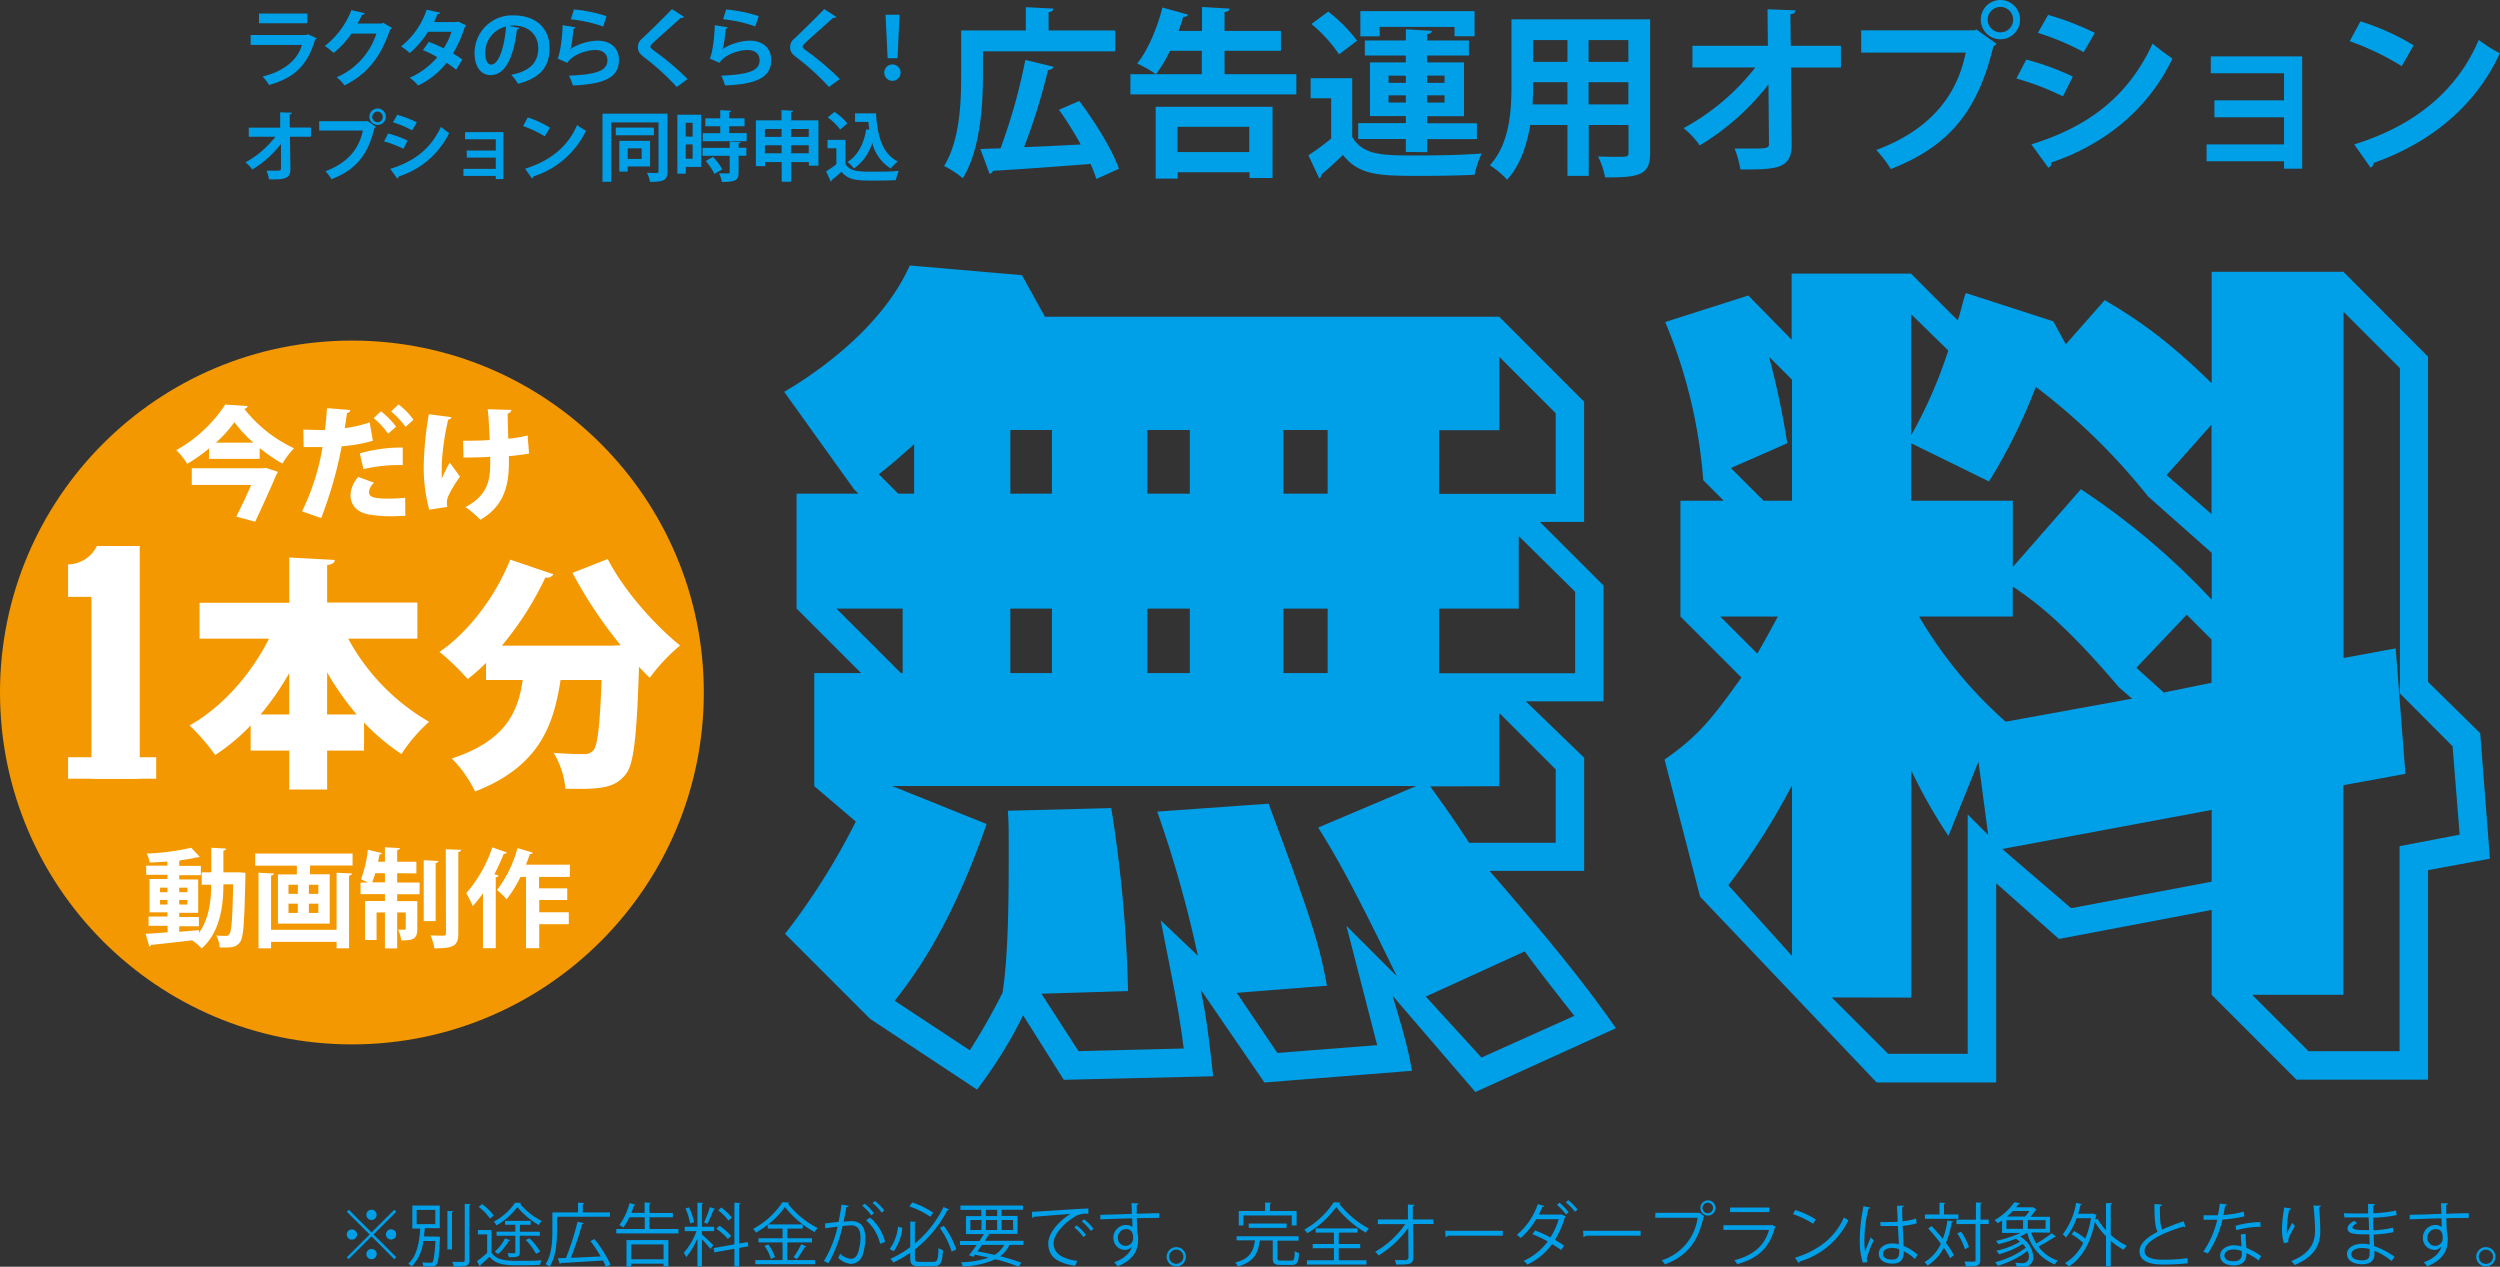 <svg xmlns="http://www.w3.org/2000/svg" xmlns:xlink="http://www.w3.org/1999/xlink" viewBox="0 0 487.7 247.12"><rect x="0" y="0" width="487.7" height="247.12" fill="#333333" stroke="none"/><defs><style>.cls-1{fill:none;}.cls-2{clip-path:url(#clip-path);}.cls-3{fill:#00a0e9;}.cls-4{fill:#f39800;}.cls-5{fill:#fff;}</style><clipPath id="clip-path" transform="translate(-6.34 -20.83)"><rect class="cls-1" width="505.26" height="281.74" transform="translate(505.26 281.74) rotate(180)"/></clipPath></defs><g id="レイヤー_2" data-name="レイヤー 2"><g id="_002" data-name="002"><g class="cls-2"><path class="cls-3" d="M294.16,233.86,278,215.07c2.59,8.62,3.1,10.86,3.79,14.65L253,232l-12.42-18.11c1,5,1.38,7.42,2.42,16.9l-29.14.69-7.93-12.59a86.58,86.58,0,0,1-9,14.49l-20.86-13.8L159.49,203a133,133,0,0,0,13.8-21.9l-8.1-6.9V152.13h9.13l-12.58-12.58V117.13h12.07l-.87-.86-13.62-19c7.07-4.14,19.31-12.93,24.49-24.65l21.89,1.89,4.49,8.11h88.62L315.37,99.2v23.45h-8.63l12.42,12.41v22.59H304l11.38,11v22.07H296.92c8.62,10,17.07,19.82,24.65,30.69ZM169.5,139.55l12.58,12.58h.35V139.55Zm15.17-32.07c-3.28,2.93-4.48,4-6.9,5.86l3.79,3.79h3.11ZM275,224.72l-6-23.27,9.83,9.82c-7.76-16-11.21-22.41-15.34-29l19.14-8.11H180.36l18.45,7.42c-6.73,19.31-13.45,28.79-17.93,34.48l14.65,9.66a122.77,122.77,0,0,0,6.38-11.21c1.21-7.59,1.21-19.83,1.21-27.76,0-3.79,0-5.52-.17-7.76l20.17-.52a261.12,261.12,0,0,1,3.28,35.7l-16.9.51,7.24,11.21,20.52-.52c-.86-6.55-1.21-8.45-4.49-25l7.25,6.9a229.16,229.16,0,0,0-7.93-28.11l21.72-1.55c8.1,21.73,10,27.59,11.38,35.52l-17.59,1.38,7.93,11.73Zm-71.56-120v12.41h8.11V104.72Zm0,34.83v12.58h8.11V139.55Zm26.73-34.83v12.41h8.28V104.72Zm0,34.83v12.58h8.28V139.55Zm26.55-34.83v12.41h8.62V104.72Zm0,34.83v12.58h8.62V139.55Zm27.76,75.69,10.86,11.9L313.47,219c-1.38-1.72-8.28-10.51-9.66-12.58Zm.86-41c2.59,3.62,4.14,5.69,7.59,11h16.9V170.93l-11-11V174.2Zm1.73-57.07h22.76V101.44l-11-11v14.31H287.09Zm0,35h26.55V136.27l-11-10.86v14.14H287.09Z" transform="translate(-6.34 -20.83)"/><path class="cls-3" d="M409.34,88l7.59-8.62c4.31,2.59,10.86,6.38,20.86,16.21V73.85h25.69L480,90.41v63.45l10.18,10,1.89,24.48L480,190.58v40.87H454.34L437.79,214.9V198.34L408,204l-12.24-10.86V232H372.44L338,195.76,331.06,169c6.72-4.65,9.48-8.28,15-16l-11.9-11.9V118.51h8.45l-4-4a98.82,98.82,0,0,0-7.42-30.86l16.21-5.17,8.45,8.62V74.2h23.28l9.13,9.14c.52-1.38,1-3.8,1.56-5.35l17.07,5.52ZM341.92,141.1l7.24,7.24c2.07-3.62,2.42-4.31,4-7.24Zm14,32.93a131.48,131.48,0,0,1-12.42,19.49l12.42,13.79Zm0-55.52V94.89l-4.48-4.48A163.74,163.74,0,0,1,355,107.3l-11,4.83,6.38,6.38Zm7.76,96.9,11,11H390.2V179.72l4,4-1.9-14.31-5.86,14.48a98,98,0,0,1-7.24-12.76v44.31ZM379.17,82.13v23.62a89.37,89.37,0,0,0,7.24-16.55Zm0,25.17v11.21H399v12.93l13.28-15.17a141.42,141.42,0,0,1,25.52,21.55v-9.14l-12.41-11a122.67,122.67,0,0,0-21.9-21.38,107.24,107.24,0,0,1-9.14,18.45Zm40.52,47.59c-11.56-13.62-17.25-17.24-20.7-19.65v5.86H380.72a83.47,83.47,0,0,0,16.89,20.52l24.66-4.49Zm-22.76,31.56L410.37,198l27.42-5.17v-14Zm36-45.7-9.83,10.35,5.35,4.83,9.31-1.9v-8.45Zm4.83-19.65V103.68L429,113.51Zm7.93,93.8,11,11h17.76v-40l11.72-2.24-1.38-17.25L474.52,156.1V92.65l-11-11V149.2l10.17-1.89,1.9,24.48L463.48,174V214.9Z" transform="translate(-6.34 -20.83)"/><circle class="cls-4" cx="68.65" cy="135.09" r="68.65"/><path class="cls-5" d="M47.12,108.32a33.44,33.44,0,0,1-4.25,3,13.9,13.9,0,0,0-2.15-2.68,26.91,26.91,0,0,0,9.55-8.89l4.4.29a.78.78,0,0,1-.68.54,26.67,26.67,0,0,0,9.71,7.7,15.74,15.74,0,0,0-2.27,3A33.4,33.4,0,0,1,57,108.25v2.09H47.12Zm10.37,3.86.74-.07,2.3.76a2.57,2.57,0,0,1-.31.62c-1,2.39-2.66,6.06-4.1,9.12l-3.7-1c1-1.92,2.06-4.21,2.92-6.18H43.75v-3.25Zm-1.73-5a25.41,25.41,0,0,1-3.69-4,24.59,24.59,0,0,1-3.6,4Z" transform="translate(-6.34 -20.83)"/><path class="cls-5" d="M79.08,106.81A29.07,29.07,0,0,1,73,107.89a79.73,79.73,0,0,1-4,14l-3.74-1.3a45.34,45.34,0,0,0,4-12.54c-.33,0-1.92,0-2.32,0s-1,0-1.36,0l-.07-3.41c.76,0,2,.07,3.11.07l1.11,0c.17-1.3.31-2.91.4-4.26l4.55.37a.75.75,0,0,1-.66.6c-.09.78-.28,2.06-.43,2.93a23.2,23.2,0,0,0,4.86-1.13Zm6.33,14.66c-.81,0-1.63.07-2.49.07a25.12,25.12,0,0,1-4.83-.38c-2.32-.49-3.39-2-3.37-3.76a5.65,5.65,0,0,1,1.52-3.53L79.32,115a2.75,2.75,0,0,0-1,1.82c0,1,1,1.28,3.82,1.28a32.23,32.23,0,0,0,3.24-.17Zm-8.89-12.2a30.49,30.49,0,0,1,8.39-1.14l0,3.44a29.45,29.45,0,0,0-7.66.78Zm4.15-8.2a15.64,15.64,0,0,1,2.94,3l-1.56,1.37a16.5,16.5,0,0,0-2.82-3.06Zm3.41-1.35a13.39,13.39,0,0,1,2.92,3l-1.54,1.38a17.64,17.64,0,0,0-2.82-3Z" transform="translate(-6.34 -20.83)"/><path class="cls-5" d="M94.41,102.21c0,.24-.36.45-.64.5a49.4,49.4,0,0,0-1.26,8.79c0,.73,0,1.7,0,2.7.36-.78,1-2.18,1.57-3.13l2,2.75a21.69,21.69,0,0,0-2.23,3.67,3.29,3.29,0,0,0-.33,1.45,4.59,4.59,0,0,0,.07.78l-3.53.54A32.06,32.06,0,0,1,89,111.64a64.81,64.81,0,0,1,1-10Zm2.27,4.6c1,0,3.77,0,5.19-.15-.12-2.77-.26-5.21-.4-6l4.64.14a.89.89,0,0,1-.73.71c0,1,.05,2.94.12,4.91a24.12,24.12,0,0,0,3.77-.64l.28,3.53c-1.07.19-2.39.38-3.93.5l0,1.3c0,4.93-1.28,8.65-5.57,11.11a20.19,20.19,0,0,0-2.91-2.46c4-2.11,4.83-4.88,4.83-8.29l0-1.52c-1.38.09-3.48.14-5.21.14Z" transform="translate(-6.34 -20.83)"/><path class="cls-5" d="M52.91,191l1.3.09c0,.18,0,.5,0,.77-.19,8.73-.36,11.77-1,12.69-.74,1.07-1.49,1.17-4,1.11a6.65,6.65,0,0,0-.67-2.34,18.19,18.19,0,0,0,1.88.08.71.71,0,0,0,.67-.36c.42-.56.61-3,.73-9.69H49.92c0,4.1-.59,9.25-4.23,12.5a11.28,11.28,0,0,0-1.89-1.59l.05,0c-3,.37-6,.69-8.05.9a.38.38,0,0,1-.33.31L34.74,203c1.15-.06,2.63-.16,4.29-.29v-1.28H35.32v-1.8H39v-.82H35.51v-6.51H39v-.82H34.86V189.7H39v-.81c-1.17.1-2.35.16-3.46.21a6.68,6.68,0,0,0-.56-1.76,47.47,47.47,0,0,0,8.67-1.13L45.31,188a.47.47,0,0,1-.27.06.82.82,0,0,1-.21,0,24.23,24.23,0,0,1-3.14.56.71.71,0,0,1-.38.13v1h4.21v1.82H41.31v.82H45v6.51H41.31v.82h3.83v1.8H41.31v1.09l3.86-.33v.54c2-2.83,2.36-6.51,2.38-9.4H45.69V191h1.86v-4.79l2.91.16c0,.21-.16.32-.54.4V191h2.47ZM37.56,194v.88H39V194Zm0,3.29H39v-.9H37.56ZM42.88,194H41.31v.88h1.57Zm0,3.29v-.9H41.31v.9Z" transform="translate(-6.34 -20.83)"/><path class="cls-5" d="M56.12,187.34h19v2.34h-8.3v1.7h3.84V201H60.56v-9.59h3.69v-1.7H56.12ZM72,202.21V191.08l3,.15c0,.21-.18.34-.56.4v14.2H72v-1.26H59.22v1.26H56.77V191.08l3,.15c0,.21-.17.34-.55.4v10.58Zm-9.38-8.78v1.78h1.82v-1.78Zm0,3.69v1.8h1.82v-1.8Zm5.82-1.91v-1.78H66.6v1.78Zm0,3.71v-1.8H66.6v1.8Z" transform="translate(-6.34 -20.83)"/><path class="cls-5" d="M83.82,191.17V193h4.37v2.28H83.82v1.34h3.93V202c0,2-.79,2.29-3.14,2.29a7.51,7.51,0,0,0-.6-2.1c.54,0,1.06,0,1.25,0s.23,0,.23-.25v-3.1H83.82v7H81.43v-7H79.8v5.36H77.55v-7.6h3.88v-1.34H76.68V193h1.44c-.46-.23-1-.48-1.36-.65a22.75,22.75,0,0,0,1.34-5.76l2.76.67a.46.46,0,0,1-.5.25c-.06.46-.17.94-.25,1.43h1.32v-2.83l2.93.17c0,.21-.17.31-.54.37v2.29h3.75v2.28Zm-4.28,0a13.22,13.22,0,0,1-.6,1.78h2.49v-1.78Zm12.32-2.37c0,.19-.17.32-.53.38v11.35H89v-11.9Zm1.44-2.3,3,.12c-.05.21-.17.36-.55.42v15.88c0,2.45-.92,2.91-4.67,2.91a10.91,10.91,0,0,0-.75-2.52c1.11.05,2.18.05,2.53.05s.48-.11.48-.46Z" transform="translate(-6.34 -20.83)"/><path class="cls-5" d="M105.21,187.13c-.07.19-.26.27-.59.25a42.82,42.82,0,0,1-1.84,4l.81.23c0,.19-.21.31-.54.36v13.84h-2.49V195.08a25.24,25.24,0,0,1-2,2.52,21.41,21.41,0,0,0-1.26-2.54,25.79,25.79,0,0,0,5.07-8.92Zm12.29,4.77h-6v2.22H117v2.28h-5.46v2.39h5.76v2.33h-5.76v4.69h-2.58V191.9h-1.09a23.2,23.2,0,0,1-2.7,4.36,14,14,0,0,0-1.88-1.8,23.3,23.3,0,0,0,4-8.19l3,.9a.51.51,0,0,1-.58.25c-.23.69-.49,1.4-.78,2.09h8.59Z" transform="translate(-6.34 -20.83)"/><path class="cls-5" d="M87.76,145.42H74.27a41.58,41.58,0,0,0,15.78,16.22,31,31,0,0,0-5.39,6.29,41,41,0,0,1-7.3-6.15v5.48h-7.2v7.59H62.77v-7.59H55.24v-4.91a39.41,39.41,0,0,1-6.92,5.77,39,39,0,0,0-5-5.77c6.44-3.62,12-10,15.5-16.93H45.27v-7h17.5v-8.83l8.87.48c0,.52-.47.86-1.48,1v7.3h17.6Zm-25,6.73a55.33,55.33,0,0,1-5.58,8.06h5.58Zm7.39,8.06h5.77A54.28,54.28,0,0,1,70.16,152Z" transform="translate(-6.34 -20.83)"/><path class="cls-5" d="M33.6,172.74H24.18V137.27H19.62v-6.33a6.43,6.43,0,0,0,5.63-3.6H33.6Z" transform="translate(-6.34 -20.83)"/><rect class="cls-5" x="13.28" y="147.72" width="17.19" height="4.19"/><path class="cls-5" d="M127.42,146.71a87.52,87.52,0,0,1-9.4-14.12l6.87-2.71c3,5.86,8.87,12.63,14.12,16.88a35.62,35.62,0,0,0-5.92,6.29c-.71-.66-1.38-1.38-2.09-2.14-.43,13.49-1,18.93-2.53,20.88-2.1,2.72-4.63,3.06-11.83,2.91a16.37,16.37,0,0,0-2.29-7c2.39.19,4.63.24,5.82.24a2.36,2.36,0,0,0,1.91-.71c.86-1,1.29-4.92,1.62-13.74h-8c-1.34,8.44-3.82,16.74-16.69,21.75a23.46,23.46,0,0,0-4.53-6.44c10.44-3.43,12.92-9,13.83-15.31h-7.16v-3.34a35,35,0,0,1-3.57,3.15A48.81,48.81,0,0,0,92.08,148c5.63-3.81,11-10.92,13.78-18l8.45,2.86a1.44,1.44,0,0,1-1.58.62,61.49,61.49,0,0,1-8.49,13.31h21.32Z" transform="translate(-6.34 -20.83)"/><path class="cls-3" d="M74.39,256.83l4.43,4.43,4.44-4.43.39.39-4.44,4.43,4.44,4.44-.39.39L78.82,262l-4.45,4.45L74,266.1l4.45-4.45L74,257.22Zm.6,5.83a1,1,0,1,1,1-1A1,1,0,0,1,75,262.66Zm2.82-4.84a1,1,0,1,1,1,1A1,1,0,0,1,77.81,257.82Zm2,7.66a1,1,0,1,1-1-1A1,1,0,0,1,79.83,265.48Zm2.82-4.84a1,1,0,1,1-1,1A1,1,0,0,1,82.65,260.64Z" transform="translate(-6.34 -20.83)"/><path class="cls-3" d="M91.5,262.07h.19l.47.05c0,.09,0,.19,0,.3-.17,3.46-.31,4.69-.66,5.1s-.53.38-1.49.38c-.33,0-.69,0-1.07,0a2.3,2.3,0,0,0-.24-.81c.69.07,1.36.07,1.59.07s.36,0,.47-.15.4-1.31.52-4.08H88.92a8.47,8.47,0,0,1-2.28,5,3.07,3.07,0,0,0-.64-.6c1.78-1.53,2.17-4.54,2.32-6.82H86.78V256h5.35v4.42H89.22c-.06.49-.1,1-.18,1.61Zm-3.88-5.2v2.77h3.64v-2.77Zm6,.19,1.15.06c0,.1-.08.16-.26.19v7.26h-.89ZM97,255.67l1.15.07c0,.11-.08.16-.25.19v10.74c0,.64-.19.92-.59,1.07a8.4,8.4,0,0,1-2.42.18,4,4,0,0,0-.35-.92h1.33c1.07,0,1.13,0,1.13-.34Z" transform="translate(-6.34 -20.83)"/><path class="cls-3" d="M102.23,260.79v4.4c1.06,1.6,3.11,1.6,5.53,1.6,1.46,0,3.18,0,4.23-.11a3.6,3.6,0,0,0-.3.91c-.94,0-2.42.07-3.76.07-2.78,0-4.72,0-6.09-1.67-.63.59-1.27,1.2-1.8,1.66,0,.1,0,.16-.12.21l-.54-1c.59-.43,1.32-1,2-1.62v-3.6H99.57v-.86Zm-1.84-5.05a9.75,9.75,0,0,1,2.26,2.22l-.73.59a9.43,9.43,0,0,0-2.21-2.29Zm7.62-.26a.32.32,0,0,1-.21.18A12.85,12.85,0,0,0,112,259a4.7,4.7,0,0,0-.53.81,14.57,14.57,0,0,1-4.2-3.52,12.73,12.73,0,0,1-4.09,3.59,3.7,3.7,0,0,0-.5-.74,11.41,11.41,0,0,0,4.14-3.68Zm-2.14,7.27c0,.09-.12.13-.26.13a10.2,10.2,0,0,1-2.1,2.6,6.89,6.89,0,0,0-.65-.49,8.3,8.3,0,0,0,2-2.57Zm1.87-.87v3.21c0,.86-.33,1-2.13,1a3.44,3.44,0,0,0-.27-.78h.83c.7,0,.7,0,.7-.21v-3.2h-3.66v-.79h3.66v-1.36h-2V259h5v.76h-2.11v1.36h3.89v.79Zm3.17,3.54a12,12,0,0,0-2-2.69l.7-.35a12.21,12.21,0,0,1,2.11,2.63Z" transform="translate(-6.34 -20.83)"/><path class="cls-3" d="M125.31,258.19H115V261c0,2-.19,5-1.45,6.95a3.43,3.43,0,0,0-.77-.51c1.21-1.88,1.32-4.53,1.32-6.44v-3.65h5v-1.91l1.19.08c0,.09-.09.16-.26.19v1.64h5.3Zm-3,4.36a24,24,0,0,1,3.14,5l-.89.45a13.09,13.09,0,0,0-.58-1.27c-3,.2-6.24.38-8.22.49a.23.23,0,0,1-.21.17l-.41-1.09,1.61-.07a49.28,49.28,0,0,0,2.26-7.08l1.21.33c0,.09-.15.16-.33.17a58.07,58.07,0,0,1-2.2,6.56l5.83-.27a24.54,24.54,0,0,0-2-3Z" transform="translate(-6.34 -20.83)"/><path class="cls-3" d="M133.05,260.58h5.64v.86H126.56v-.86h5.56v-2.29h-3a10.87,10.87,0,0,1-1.18,2,4.61,4.61,0,0,0-.78-.47,12.47,12.47,0,0,0,2-4.29l1.13.31c0,.09-.12.15-.28.15-.15.48-.32,1-.51,1.45h2.59V255.4l1.2.08c0,.1-.08.17-.27.19v1.79h4.58v.83h-4.58Zm-4.49,7.32v-5.16h8.17v5.15h-.94v-.55h-6.32v.56Zm7.23-4.31h-6.32v2.9h6.32Z" transform="translate(-6.34 -20.83)"/><path class="cls-3" d="M143.27,261v.66c.47.38,1.89,1.74,2.22,2.07l-.55.74a19.9,19.9,0,0,0-1.67-1.89v5.32h-.87v-5.51a14.61,14.61,0,0,1-2.18,3.69,4.33,4.33,0,0,0-.49-.86,13,13,0,0,0,2.48-4.22h-2.3v-.86h2.49v-4.71l1.13.08c0,.09-.09.15-.26.17v4.46h2.38V261Zm-2.53-4.63a11.37,11.37,0,0,1,1,2.89l-.77.21a12.41,12.41,0,0,0-.9-2.9Zm5.1.28a.29.29,0,0,1-.27.13,26.17,26.17,0,0,1-1.25,2.8c-.15-.05-.5-.22-.63-.26a20,20,0,0,0,1.13-3Zm6.5,7.31-1.84.32v3.63h-.89v-3.47l-3.91.7-.16-.84,4.07-.72v-8.13l1.16.08c0,.1-.08.17-.27.19v7.7l1.69-.29Zm-5.64-4a11.23,11.23,0,0,1,2.29,2,6.75,6.75,0,0,0-.65.56,11.64,11.64,0,0,0-2.28-2Zm.35-3.57a10.08,10.08,0,0,1,2.07,2l-.68.54a9.76,9.76,0,0,0-2-2Z" transform="translate(-6.34 -20.83)"/><path class="cls-3" d="M159.91,263.2v3.44h5.43v.81H153.68v-.81H159V263.2h-4.69v-.81H159v-1.88h-2.89v-.77a19,19,0,0,1-2.28,1.54,5.45,5.45,0,0,0-.57-.72,15.7,15.7,0,0,0,5.73-5.21l1.32.08a.31.31,0,0,1-.27.2,17.18,17.18,0,0,0,5.8,4.76,5.14,5.14,0,0,0-.6.79,19.07,19.07,0,0,1-5.77-4.89,15.5,15.5,0,0,1-3.29,3.4h6.76v.82h-3v1.88h4.8v.81Zm-3.17,3.21a9.07,9.07,0,0,0-1.26-2.54l.74-.28a8.67,8.67,0,0,1,1.31,2.48Zm6.91-2.42c0,.08-.15.12-.3.11a20.5,20.5,0,0,1-1.54,2.34l-.67-.34a16.57,16.57,0,0,0,1.5-2.55Z" transform="translate(-6.34 -20.83)"/><path class="cls-3" d="M171.91,256.06c0,.16-.19.23-.45.24-.14.76-.39,2.06-.55,2.87.61-.07,1.16-.12,1.5-.12,2,0,2.74,1.33,2.74,3.34a10.39,10.39,0,0,1-.46,3,2.47,2.47,0,0,1-2.39,2,4,4,0,0,1-2.43-1.17,6.14,6.14,0,0,0,.36-.82,3.53,3.53,0,0,0,2.06,1c.76,0,1.22-.48,1.49-1.34a10.22,10.22,0,0,0,.43-2.76c0-1.53-.51-2.44-1.86-2.43a16.12,16.12,0,0,0-1.64.14,25.64,25.64,0,0,1-2.75,7.25l-.89-.43a21.93,21.93,0,0,0,2.67-6.72c-.68.09-1.66.21-2.39.33l-.08-.94,2.66-.31c.2-1,.42-2.19.58-3.38Zm3.12-.41a9.34,9.34,0,0,1,1.8,1.88l-.53.37a8.87,8.87,0,0,0-1.77-1.86Zm3,7.82a8.57,8.57,0,0,0-2.74-4.59l.77-.52A8.87,8.87,0,0,1,179,263.1Zm-1-8.35a9.09,9.09,0,0,1,1.81,1.87l-.52.39a9,9,0,0,0-1.78-1.88Z" transform="translate(-6.34 -20.83)"/><path class="cls-3" d="M179.9,264.49a8.94,8.94,0,0,0,1.63-4.34l.84.21a9.42,9.42,0,0,1-1.67,4.56Zm4.92,1.75c0,.6.17.75.92.75h2.69c.8,0,.92-.47,1-2.69a2.69,2.69,0,0,0,.86.4c-.13,2.44-.43,3.15-1.83,3.15h-2.78c-1.37,0-1.77-.34-1.77-1.64v-1a21,21,0,0,1-3.3,1.91,3.06,3.06,0,0,0-.59-.71,20.09,20.09,0,0,0,3.89-2.29v-5l1.17.08c0,.09-.09.16-.27.18v4.06a21.67,21.67,0,0,0,5.6-7.15l1.1.5a.37.37,0,0,1-.36.11,23,23,0,0,1-6.34,7.67Zm-.51-10.84a18.21,18.21,0,0,1,4.1,2l-.6.78a16.33,16.33,0,0,0-4.08-2ZM192,265a16.81,16.81,0,0,0-2.33-4.64l.8-.39a16.68,16.68,0,0,1,2.42,4.6Z" transform="translate(-6.34 -20.83)"/><path class="cls-3" d="M206,263.68h-2.74a5.73,5.73,0,0,1-1.8,2.22,37.34,37.34,0,0,1,4.12,1.26l-.55.76a34,34,0,0,0-4.53-1.44,16.92,16.92,0,0,1-6.34,1.41,2.6,2.6,0,0,0-.36-.81,18.83,18.83,0,0,0,5.4-.91q-1.3-.3-2.67-.57l-.31.41-.85-.31c.43-.55,1-1.27,1.49-2h-3.25v-.78h3.79l.9-1.35h-3.52v-3.49h3v-1.22h-4.08V256h12.19v.82h-4.17v1.22h3.12v3.49h-6l.65.17c0,.09-.13.13-.32.12-.22.32-.45.69-.7,1.06H206Zm-10.36-4.85v1.95h2.16v-1.95Zm2.27,4.85c-.29.43-.6.86-.9,1.27,1.13.2,2.26.43,3.33.68a5,5,0,0,0,1.9-1.95Zm.75-6.84v1.22h2.21v-1.22Zm0,3.94h2.21v-1.95h-2.21Zm5.3-1.95h-2.22v1.95H204Z" transform="translate(-6.34 -20.83)"/><path class="cls-3" d="M207.66,257.23c1,0,9.29-.63,11-.64v1h-.5a3.79,3.79,0,0,0-2.29.69c-2,1.21-4,3.37-4,5.1s1.32,3,4.65,3.43l-.44.94c-3.82-.55-5.24-2-5.24-4.37,0-1.89,1.86-4.19,4.32-5.74-1.47.11-5.44.41-7.17.57a.39.39,0,0,1-.3.21Zm8.71,2.65a10,10,0,0,1,1.83,1.85l-.51.42a9.48,9.48,0,0,0-1.77-1.87Zm1.45-1.18a8.42,8.42,0,0,1,1.83,1.85l-.51.4a9.54,9.54,0,0,0-1.77-1.85Z" transform="translate(-6.34 -20.83)"/><path class="cls-3" d="M227.13,257.63c0-.29,0-1.76-.08-2.09l1.38.05c0,.11-.1.24-.34.28,0,.17,0,.33,0,1.74,1.65-.06,3.39-.1,4.4-.11v.93c-1.15,0-2.77,0-4.37.05,0,1,.05,2,.09,2.76a4.38,4.38,0,0,1,.16,1.41,6,6,0,0,1-.13,1.3c-.35,1.57-1.51,3-3.87,3.9a7.16,7.16,0,0,0-.69-.77c2.06-.74,3.16-1.85,3.5-3.13h0a1.68,1.68,0,0,1-1.38.71,2.29,2.29,0,0,1-2.26-2.35A2.48,2.48,0,0,1,226,259.8a2,2,0,0,1,1.25.41c0-.22,0-1.12-.05-1.7-1.4,0-5.65.17-6.2.2l0-.89,3.06-.08Zm.26,4.72c0-.52,0-1.75-1.38-1.75a1.62,1.62,0,0,0-1.59,1.71,1.5,1.5,0,0,0,1.49,1.56A1.45,1.45,0,0,0,227.39,262.35Z" transform="translate(-6.34 -20.83)"/><path class="cls-3" d="M237.69,266a1.88,1.88,0,1,1-1.88-1.88A1.89,1.89,0,0,1,237.69,266Zm-.49,0a1.39,1.39,0,1,0-1.39,1.38A1.38,1.38,0,0,0,237.2,266Z" transform="translate(-6.34 -20.83)"/><path class="cls-3" d="M255.56,266.29c0,.39.1.46.69.46h2c.54,0,.63-.25.67-1.83a3.42,3.42,0,0,0,.83.36c-.1,1.84-.36,2.31-1.43,2.31h-2.17c-1.19,0-1.52-.28-1.52-1.3v-3.47h-2.44l-.07,0c-.35,2.32-1,4.15-4.3,5.08a3,3,0,0,0-.52-.77c2.87-.74,3.59-2.25,3.85-4.33h-3.58V262h12.1v.86h-4.13Zm-6.67-8.35v1.95H248v-2.82h5.14V255.4l1.21.08c0,.1-.08.17-.27.19v1.4h5.2v2.82h-.94v-1.95Zm8.44,2.42h-7.39v-.84h7.39Z" transform="translate(-6.34 -20.83)"/><path class="cls-3" d="M267.85,255.43a.31.31,0,0,1-.27.2,18.51,18.51,0,0,0,5.8,4.88,3.83,3.83,0,0,0-.6.79,20.83,20.83,0,0,1-5.77-5,18.65,18.65,0,0,1-5.64,5.11,4.13,4.13,0,0,0-.57-.71,16.68,16.68,0,0,0,5.73-5.33Zm-.35,8.9v2.35h5.41v.83H261.29v-.83h5.27v-2.35h-4.14v-.82h4.14v-2.23H263v-.82h8.18v.82H267.5v2.23h4.19v.82Z" transform="translate(-6.34 -20.83)"/><path class="cls-3" d="M286,259.61h-4l.05,6.53c0,1.36-.88,1.4-3.36,1.37a4.2,4.2,0,0,0-.24-.87c.89,0,2,0,2.19,0s.49-.25.47-.49l-.05-5.81a19.32,19.32,0,0,1-5.79,5.4,3.71,3.71,0,0,0-.66-.72,18,18,0,0,0,5.87-5.39h-5.35v-.91H281l0-2.91,1.29.06c0,.14-.15.23-.34.25l0,2.6h4Z" transform="translate(-6.34 -20.83)"/><path class="cls-3" d="M288.27,260.94h11.22v.95H288.78a.6.6,0,0,1-.43.26Z" transform="translate(-6.34 -20.83)"/><path class="cls-3" d="M311.79,258.13c0,.08-.09.11-.17.15a17.48,17.48,0,0,1-1.94,4.43c.57.34,1.29.76,1.78,1.11l-.56.87a19.69,19.69,0,0,0-1.79-1.16,12.31,12.31,0,0,1-4.82,4,2.94,2.94,0,0,0-.73-.72,12.11,12.11,0,0,0,4.72-3.8,22.53,22.53,0,0,0-3-1.41l.52-.74a25.22,25.22,0,0,1,3,1.37,13.8,13.8,0,0,0,1.61-3.56H306a14.15,14.15,0,0,1-3,3.67,7,7,0,0,0-.76-.61,13.48,13.48,0,0,0,4.1-6l1.25.36c0,.15-.21.19-.37.18a14.16,14.16,0,0,1-.69,1.49h4.35l.13,0Zm-1.24-2.67a10.18,10.18,0,0,1,1.79,1.88l-.51.42a11.07,11.07,0,0,0-1.76-1.89Zm1.72-.5a11.39,11.39,0,0,1,1.83,1.85l-.53.41a9.57,9.57,0,0,0-1.77-1.84Z" transform="translate(-6.34 -20.83)"/><path class="cls-3" d="M315.17,260.94h11.22v.95H315.68a.62.62,0,0,1-.43.26Z" transform="translate(-6.34 -20.83)"/><path class="cls-3" d="M329.28,257.42h8.55l.08,0,.92.7a.43.43,0,0,1-.17.12c-1.08,5.05-3.42,7.69-7.53,9.25a5.44,5.44,0,0,0-.61-.8,10.17,10.17,0,0,0,7-8.3h-8.28ZM339.52,255a1.48,1.48,0,1,1-1.47,1.48A1.47,1.47,0,0,1,339.52,255Zm1,1.48a1,1,0,0,0-2.06,0,1,1,0,1,0,2.06,0Z" transform="translate(-6.34 -20.83)"/><path class="cls-3" d="M352.77,260.16a.34.34,0,0,1-.18.14c-1.1,4.05-3.34,6-7.36,7.15a4,4,0,0,0-.56-.78c3.65-.92,5.92-2.8,6.77-5.92h-8.9v-.91h9.3l.14-.08Zm-1.26-2.88h-7.66v-.88h7.66Z" transform="translate(-6.34 -20.83)"/><path class="cls-3" d="M356.55,256.88a16.89,16.89,0,0,1,4,1.83l-.51.85a17.07,17.07,0,0,0-3.93-1.87Zm-.05,9.31c4.77-1.47,7.94-4.15,9.55-7.87a5.74,5.74,0,0,0,.88.55,15.38,15.38,0,0,1-9.52,8.06.43.43,0,0,1-.18.31Z" transform="translate(-6.34 -20.83)"/><path class="cls-3" d="M369.73,267.15a14.66,14.66,0,0,1-.58-4.73,33.78,33.78,0,0,1,.73-6.28l1.3.26a.35.35,0,0,1-.35.24,26,26,0,0,0-.78,5.79,17,17,0,0,0,.12,2.54c.3-.8.84-2.09,1.12-2.73l.6.57a15.67,15.67,0,0,0-1.38,3.59,1.91,1.91,0,0,0,.13.64Zm3.41-7.92c1.13,0,2.26,0,3.39-.05,0-1.16-.09-2.15-.12-3.14l1.36,0c0,.13-.14.24-.35.28,0,.86,0,1.73.06,2.75a11.56,11.56,0,0,0,2.64-.53l.12.94a12.85,12.85,0,0,1-2.72.48c.06,1.49.13,3.06.17,3.92a10.06,10.06,0,0,1,2.74,1.71l-.53.86a8.09,8.09,0,0,0-2.17-1.53c0,1.14-.23,2.42-2.25,2.42-1.57,0-2.62-.76-2.62-1.94,0-1.37,1.39-2,2.62-2a4.69,4.69,0,0,1,1.28.17c0-.84-.12-2.26-.19-3.57-.42,0-1,0-1.37,0h-2Zm3.69,5.29a4.4,4.4,0,0,0-1.33-.25c-.82,0-1.81.3-1.81,1.15s.81,1.12,1.79,1.12,1.36-.48,1.36-1.55Z" transform="translate(-6.34 -20.83)"/><path class="cls-3" d="M383.15,260c.73.76,1.5,1.65,2.2,2.52a17.32,17.32,0,0,0,.9-3.61l1.12.21c0,.11-.12.16-.3.18a18.1,18.1,0,0,1-1.11,4,17.53,17.53,0,0,1,1.54,2.37l-.72.62a17.23,17.23,0,0,0-1.25-2.07,8.82,8.82,0,0,1-3.17,3.51,4.54,4.54,0,0,0-.57-.69,7.92,7.92,0,0,0,3.17-3.6,36.25,36.25,0,0,0-2.46-2.95Zm5.23-2.25v.85h-6.52v-.85h2.84v-2.31l1.12.07c0,.09-.08.16-.25.19v2.05Zm5.92,1v.86h-1.65v7c0,1.24-.68,1.27-2.79,1.27a4,4,0,0,0-.31-.94h1.18c1,0,1,0,1-.32v-7H388v-.86h3.8V255.4l1.17.07c0,.11-.09.18-.27.19v3.09Zm-5.39,2.37a11.36,11.36,0,0,1,1.54,3l-.8.4a11.55,11.55,0,0,0-1.49-3.09Z" transform="translate(-6.34 -20.83)"/><path class="cls-3" d="M402.58,261.25a10.13,10.13,0,0,0,1,2.16,20.84,20.84,0,0,0,3-2l.85.65c0,.07-.17.08-.28.07A27.87,27.87,0,0,1,404,264a7.38,7.38,0,0,0,3.78,2.74,3.58,3.58,0,0,0-.58.75,8.94,8.94,0,0,1-5.39-6.16,12.49,12.49,0,0,1-1.42.72A5,5,0,0,1,403,266a1.88,1.88,0,0,1-2.09,2c-.33,0-.72,0-1.16,0a1.83,1.83,0,0,0-.26-.82c.48,0,1,.06,1.25.06a1.21,1.21,0,0,0,1.4-1.28,2.65,2.65,0,0,0-.27-1.1,18.08,18.08,0,0,1-5.79,2.89,4,4,0,0,0-.54-.7,16.23,16.23,0,0,0,6-2.82,4.08,4.08,0,0,0-.62-.73,15.81,15.81,0,0,1-4.61,2,3.78,3.78,0,0,0-.54-.67,15.39,15.39,0,0,0,4.64-1.77,5.15,5.15,0,0,0-.82-.57,28.18,28.18,0,0,1-3.41,1.05,4.47,4.47,0,0,0-.46-.64,23.06,23.06,0,0,0,4.76-1.55H396.9V258.9a7.48,7.48,0,0,1-.86.56,2.56,2.56,0,0,0-.61-.62,11.34,11.34,0,0,0,3.87-3.48l1.11.2c0,.1-.12.17-.28.17l-.48.61h3.14l.15,0,.68.44c0,.07-.1.1-.17.11a10.35,10.35,0,0,1-1,1.31h3.81v3.1Zm-4.82-2.39v1.68H401v-1.68Zm3.63-.71a8.48,8.48,0,0,0,.84-1.08H399a10.81,10.81,0,0,1-1.14,1.08Zm4,2.39v-1.68h-3.47v1.68Z" transform="translate(-6.34 -20.83)"/><path class="cls-3" d="M418.37,255.52c0,.1-.09.17-.27.19v6a12.47,12.47,0,0,0,3.16,2.15,3.45,3.45,0,0,0-.64.77,12.45,12.45,0,0,1-2.52-1.75v5h-.92V262a14.47,14.47,0,0,1-2.17-2.81c-.83,4.32-2.68,7.18-5.09,8.71a3.49,3.49,0,0,0-.72-.66,9.54,9.54,0,0,0,3.54-3.93,12.41,12.41,0,0,0-2.28-1.7l.5-.63a14.28,14.28,0,0,1,2.19,1.49,18,18,0,0,0,1.1-4h-2.81a11.88,11.88,0,0,1-2.07,3.76,4.52,4.52,0,0,0-.63-.6,14,14,0,0,0,2.62-6.16l1.11.27c0,.1-.12.15-.28.15-.13.58-.28,1.16-.45,1.72h2.86l.17,0,.58.24a.51.51,0,0,1-.13.16l-.13.77.45-.18a12.16,12.16,0,0,0,1.64,2.25v-5.3Z" transform="translate(-6.34 -20.83)"/><path class="cls-3" d="M432.68,260.19h-.11a.57.57,0,0,1-.28-.08c-4,1.17-7.61,2.93-7.59,4.73,0,1.29,1.42,1.73,3.6,1.73a33.81,33.81,0,0,0,4.76-.3l.08,1a43.79,43.79,0,0,1-4.81.24c-2.67,0-4.6-.62-4.61-2.6,0-1.43,1.42-2.7,3.53-3.78-.46-.82-.62-2.38-.62-5.42l1.48.12c0,.17-.15.28-.42.32,0,2.35.07,3.82.45,4.55a37,37,0,0,1,4.19-1.62Z" transform="translate(-6.34 -20.83)"/><path class="cls-3" d="M440.83,255.81a.46.46,0,0,1-.42.23c-.09.59-.21,1.29-.33,1.81a18.42,18.42,0,0,0,3.95-.66l.15.92a28.05,28.05,0,0,1-4.28.64,19.73,19.73,0,0,1-2.85,6.61l-.9-.36a17.84,17.84,0,0,0,2.73-6.22h-2.67v-.88H439a19.18,19.18,0,0,0,.38-2.27Zm3.58,5.72c0,1.09.09,1.83.17,2.76a13.07,13.07,0,0,1,2.86,1.56l-.48.86a12.76,12.76,0,0,0-2.38-1.42c0,1.35-.54,2.4-2.51,2.4-1.49,0-2.64-.68-2.62-1.94s1.41-2,2.64-2a6,6,0,0,1,1.52.24c-.05-.86-.12-1.73-.12-2.36Zm-.74,3.36a4.62,4.62,0,0,0-1.6-.31c-.81,0-1.76.32-1.78,1.16s.76,1.13,1.8,1.13,1.59-.47,1.59-1.36C443.68,265.29,443.68,265.09,443.67,264.89Zm3.68-4.74a18.73,18.73,0,0,0-4.76.66l-.15-.85a19,19,0,0,1,4.85-.73Z" transform="translate(-6.34 -20.83)"/><path class="cls-3" d="M451.9,263.35a8.78,8.78,0,0,1-.39-2.53,23.46,23.46,0,0,1,.46-4.44l1.34.23c-.05.18-.22.22-.39.23a19.57,19.57,0,0,0-.46,3.91,6.78,6.78,0,0,0,0,.73c.27-.66.77-1.57,1.05-2.08a6,6,0,0,0,.53.59c-1,1.78-1.29,2.29-1.29,2.86a1.29,1.29,0,0,0,0,.33Zm7.2-7.31c0,.16-.12.22-.35.29.1,1.17.23,3.12.23,4.66,0,2.6-1,4.94-5,6.62a6.92,6.92,0,0,0-.67-.78c3.67-1.4,4.65-3.62,4.65-5.82,0-1.66-.16-3.6-.31-5Z" transform="translate(-6.34 -20.83)"/><path class="cls-3" d="M463.6,257.5c.83.05,1.95.05,2.86.05l1.85,0c0-.65,0-1.4,0-1.87l1.35.07c0,.16-.13.24-.36.28,0,.21,0,1.25,0,1.48a26.09,26.09,0,0,0,4.46-.53l.12.89a26.87,26.87,0,0,1-4.58.51c0,.81,0,1.64.06,2.47a22.51,22.51,0,0,0,3.79-.52l.1.87a25,25,0,0,1-3.88.47l.11,2.25a15.07,15.07,0,0,1,4,2.09l-.59.82a13.05,13.05,0,0,0-3.34-2c0,.21,0,.45,0,.63,0,1.28-.78,2-2.41,2s-2.95-.69-2.95-2,1.46-2,3-2a6,6,0,0,1,1.41.16c0-.58,0-1.27-.06-2l-1.3,0c-2.3,0-2.94-.37-2.94-1.15,0-.51.39-.92,1.25-1.47l.64.41c-.6.34-.93.63-.93.9s.63.49,2.34.49c.3,0,.61,0,.9,0l-.08-2.48c-.58,0-1.25,0-1.85,0-.86,0-2.09,0-2.89,0Zm5,7a5.54,5.54,0,0,0-1.51-.21c-1,0-2.05.41-2.05,1.22s.94,1.18,2.11,1.18,1.46-.47,1.46-1.41Z" transform="translate(-6.34 -20.83)"/><path class="cls-3" d="M482.61,257.63c0-.29-.06-1.76-.08-2.09l1.38.05c0,.11-.11.24-.35.28,0,.17,0,.33,0,1.74,1.65-.06,3.38-.1,4.39-.11v.93c-1.14,0-2.77,0-4.36.05,0,1,.05,2,.09,2.76a4.68,4.68,0,0,1,.16,1.41,6,6,0,0,1-.13,1.3c-.35,1.57-1.51,3-3.87,3.9a7.16,7.16,0,0,0-.69-.77c2.06-.74,3.16-1.85,3.49-3.13h0a1.69,1.69,0,0,1-1.38.71,2.29,2.29,0,0,1-2.26-2.35,2.47,2.47,0,0,1,2.42-2.51,2,2,0,0,1,1.25.41c0-.22,0-1.12-.06-1.7-1.39,0-5.64.17-6.19.2l0-.89,3.07-.08Zm.25,4.72c0-.52,0-1.75-1.37-1.75a1.63,1.63,0,0,0-1.6,1.71,1.5,1.5,0,0,0,1.49,1.56A1.45,1.45,0,0,0,482.86,262.35Z" transform="translate(-6.34 -20.83)"/><path class="cls-3" d="M493.16,266a1.88,1.88,0,1,1-1.88-1.88A1.88,1.88,0,0,1,493.16,266Zm-.48,0a1.39,1.39,0,1,0-2.78,0,1.39,1.39,0,0,0,2.78,0Z" transform="translate(-6.34 -20.83)"/><path class="cls-3" d="M198.09,30.85v4.92c0,5.71-.56,14.4-3.93,19.83a17.76,17.76,0,0,0-3.65-2.38c3.08-5,3.33-12.37,3.33-17.45v-9h12.62V22.23l5.39.28c0,.36-.28.57-.95.71v3.55h13v4.08Zm18.8,9.68c3.05,4.07,6.42,9.46,7.73,13.22l-4.4,2a30.83,30.83,0,0,0-1.13-2.94c-7,.56-14.26,1.06-19.05,1.34a.74.74,0,0,1-.67.57l-1.77-4.82,3.93-.14a111.5,111.5,0,0,0,4.83-17.24l5.53,1.35a1.17,1.17,0,0,1-1.1.6,117.19,117.19,0,0,1-4.68,15.07c3.47-.14,7.3-.32,11.06-.53a70.73,70.73,0,0,0-4.25-6.77Z" transform="translate(-6.34 -20.83)"/><path class="cls-3" d="M245.23,35.31h14v3.94H226.86V35.31h5a23.76,23.76,0,0,0-3.68-2.09c2.05-2.52,3.93-6.91,4.92-10.92l5,1.38c-.11.29-.43.46-.92.43-.29.92-.57,1.84-.92,2.76h4.57V22.19l5.39.32c0,.36-.32.57-1,.68v3.68h11v3.87h-11ZM231.79,55.67v-14h22.8V55.56h-4.5V54.43h-14v1.24Zm9-24.93h-6.21a26.91,26.91,0,0,1-2.73,4.57h8.94Zm9.26,14.82h-14v4.93h14Z" transform="translate(-6.34 -20.83)"/><path class="cls-3" d="M270.13,36.09V47.55c2.12,3.61,6,3.61,12.55,3.61,4.22,0,9.29-.1,12.7-.39A18.86,18.86,0,0,0,294,54.92c-2.7.15-6.6.22-10.18.22-8.19,0-12.27,0-15.5-4.08-1.41,1.38-2.9,2.73-4.18,3.79,0,.43-.11.57-.46.75l-2.09-4.47a54.78,54.78,0,0,0,4.43-3.26V40h-4V36.09Zm-4.68-13a30.4,30.4,0,0,1,5.63,5.68l-3.51,2.66a28.83,28.83,0,0,0-5.39-5.92Zm15.14,27.38V47.94H271.3V44.85h9.29V43.47h-7V33h7V31.66h-8V28.72h8V26.55l5.07.29c0,.35-.28.57-.92.67v1.21h8.15v2.94h-8.15V33h7.2v10.5h-7.2v1.38h9.71v3.09h-9.71v2.55Zm-5.11-24.4v1.85h-3.76V23H294v4.9h-3.9V26.09Zm1.74,9.51V37h3.37V35.6Zm0,5.25h3.37V39.43h-3.37Zm10.92-5.25h-3.4V37h3.4Zm0,5.25V39.43h-3.4v1.42Z" transform="translate(-6.34 -20.83)"/><path class="cls-3" d="M328.25,24.6v26c0,4.22-1.77,4.9-8.79,4.83a15.13,15.13,0,0,0-1.38-4.08c1.2.07,2.55.07,3.58.07,2.23,0,2.37,0,2.37-.85V45.21h-7.76v9.93h-4.15V45.21h-7.27c-.64,3.93-1.92,7.83-4.5,10.67a16.57,16.57,0,0,0-3.37-2.8c3.9-4.29,4.22-10.67,4.22-15.71V24.6ZM305.42,36.87c0,1.14,0,2.31-.11,4.33h6.81V36.87Zm6.7-8.22h-6.7V32.9h6.7ZM324,32.9V28.65h-7.76V32.9Zm-7.76,8.3H324V36.87h-7.76Z" transform="translate(-6.34 -20.83)"/><path class="cls-3" d="M365.47,34h-9.75l.14,14.89c.08,5-3.08,5-10,5a21.22,21.22,0,0,0-1.13-4.08c.92,0,1.95,0,2.87,0,3.37,0,3.9,0,3.83-1.07l-.1-11.45A48.65,48.65,0,0,1,337.92,49.2a15.58,15.58,0,0,0-3.15-3.37,45,45,0,0,0,14-11.84H336.5V29.77h14.72l-.07-7.13,5.46.21c0,.39-.28.68-1,.75l.07,6.17h9.78Z" transform="translate(-6.34 -20.83)"/><path class="cls-3" d="M369.42,26.75h22.16l.32-.17,3.93,2.8a2.15,2.15,0,0,1-.63.49c-3.16,13.27-9.19,19.69-20,23.94a22.45,22.45,0,0,0-2.84-3.72c9.61-3.58,15.61-9.75,17.45-19H369.42Zm27.16-5.92a3.83,3.83,0,1,1,0,7.66,3.83,3.83,0,1,1,0-7.66Zm2.48,3.83a2.48,2.48,0,1,0-2.48,2.48A2.47,2.47,0,0,0,399.06,24.66Z" transform="translate(-6.34 -20.83)"/><path class="cls-3" d="M401.62,32.46a51.36,51.36,0,0,1,9.08,3.3l-1.92,3.87a53,53,0,0,0-9.08-3.48Zm1,16.53c10.89-3.37,18.8-9.15,23.65-19.65a48.29,48.29,0,0,0,3.87,2.91c-4.82,10.11-13.48,16.85-23.65,20.29a.87.87,0,0,1-.57,1Zm3.26-25.25A53.92,53.92,0,0,1,415,27.25L412.82,31a49.31,49.31,0,0,0-8.93-3.76Z" transform="translate(-6.34 -20.83)"/><path class="cls-3" d="M455.45,31.83V53.74h-3.54V52.29H436.8V49h15.11V43.71H438.33v-3.3h13.58V35.12H437.62V31.83Z" transform="translate(-6.34 -20.83)"/><path class="cls-3" d="M466.81,25a46.28,46.28,0,0,1,10.39,4.68l-2.34,4.05a51.3,51.3,0,0,0-10.14-4.86ZM465.6,49c11.95-3.69,20.18-10.64,24.29-20.39A27.16,27.16,0,0,0,494,31.22c-4.4,9.68-12.87,17.24-24.61,21.39a1.22,1.22,0,0,1-.6.92Z" transform="translate(-6.34 -20.83)"/><path class="cls-3" d="M68.13,28.3a.56.56,0,0,1-.32.25c-1.48,5-4,7.45-9,8.86a8.25,8.25,0,0,0-1.25-1.65c4.14-1,6.88-3.25,7.67-6.16h-10V27.66H66.13l.23-.17ZM66.3,25.37H56.86v-1.9H66.3Z" transform="translate(-6.34 -20.83)"/><path class="cls-3" d="M82.81,26.29a1,1,0,0,1-.37.31C80.58,32,78,35.25,73.55,37.49A7.43,7.43,0,0,0,72,35.91a13.93,13.93,0,0,0,7.77-8.53H74.92a17.67,17.67,0,0,1-3.51,3.78,11.38,11.38,0,0,0-1.7-1.36,16.31,16.31,0,0,0,5.18-7l2.62.61a.52.52,0,0,1-.54.3c-.27.59-.6,1.17-.88,1.71h4.7l.3-.15Z" transform="translate(-6.34 -20.83)"/><path class="cls-3" d="M97.27,25.79a.53.53,0,0,1-.26.3,24.57,24.57,0,0,1-2.29,5.16c.57.35,1.33.85,1.81,1.18l-1.2,2c-.48-.39-1.29-1-1.88-1.33a15.74,15.74,0,0,1-5.56,4.42A6.77,6.77,0,0,0,86.26,36,15,15,0,0,0,91.63,32a19.15,19.15,0,0,0-2.79-1.4L90,29a26.29,26.29,0,0,1,2.89,1.27,14,14,0,0,0,1.52-3.23H89.83a18.89,18.89,0,0,1-3.54,4.14,12.7,12.7,0,0,0-1.72-1.3,15.12,15.12,0,0,0,5-7.15l2.65.58c-.06.18-.24.28-.54.26A14.24,14.24,0,0,1,91,25.14h4.41l.34-.1Z" transform="translate(-6.34 -20.83)"/><path class="cls-3" d="M107.68,26.29a.53.53,0,0,1-.49.28c-.68,5.64-2.33,8.91-5.17,8.91-1.79,0-3.1-1.52-3.1-4.32a7.33,7.33,0,0,1,7.57-7.33c4.67,0,7.06,2.77,7.06,6.35,0,3.88-2,5.89-6.15,7a10.29,10.29,0,0,0-1.32-1.75c3.76-.74,5.26-2.54,5.26-5.16s-1.84-4.46-4.88-4.46a5.71,5.71,0,0,0-.84.07ZM105.06,26A5.25,5.25,0,0,0,101,31.07c0,1.39.41,2.36,1.14,2.36C103.71,33.43,104.78,29.82,105.06,26Z" transform="translate(-6.34 -20.83)"/><path class="cls-3" d="M118.63,26.16a.45.45,0,0,1-.42.28c-.2,2.29-.38,3.61-.68,4h0a10.63,10.63,0,0,1,5.36-1.68c2.4,0,4.22,1.33,4.2,3.79,0,3.15-2.39,4.69-9,4.95a9.48,9.48,0,0,0-.76-1.91c5.5-.22,7.49-1,7.51-3,0-1.17-.84-2-2.29-2-2,0-4.59,1-5.55,2.5l-1.91-.85c.35-.27.94-3.47,1-6.49Zm-.33-3.48a28.58,28.58,0,0,1,6.36,1.3L124,26a27.41,27.41,0,0,0-6.29-1.4Z" transform="translate(-6.34 -20.83)"/><path class="cls-3" d="M138.36,37.8A47.49,47.49,0,0,0,132,32c-1-.77-1.22-1.23-1.22-2a2.05,2.05,0,0,1,.78-1.6c1.65-1.54,4.6-4.46,5.87-5.79l2.36,1.52a.71.71,0,0,1-.65.18c-1.51,1.4-3.84,3.43-5.19,4.68-.36.37-.74.69-.74.93s.41.59,1,1a52,52,0,0,1,6.26,5.33Z" transform="translate(-6.34 -20.83)"/><path class="cls-3" d="M148.33,26.16a.47.47,0,0,1-.43.28c-.2,2.29-.38,3.61-.68,4h0a10.66,10.66,0,0,1,5.36-1.68c2.41,0,4.22,1.33,4.2,3.79,0,3.15-2.39,4.69-9,4.95a10,10,0,0,0-.75-1.91c5.49-.22,7.48-1,7.5-3,0-1.17-.84-2-2.29-2-2.05,0-4.59,1-5.54,2.5l-1.92-.85c.35-.27.94-3.47,1-6.49ZM148,22.68a28.6,28.6,0,0,1,6.35,1.3l-.68,2a27.45,27.45,0,0,0-6.28-1.4Z" transform="translate(-6.34 -20.83)"/><path class="cls-3" d="M168.05,37.8A46.88,46.88,0,0,0,161.7,32c-1-.77-1.22-1.23-1.22-2a2.05,2.05,0,0,1,.78-1.6c1.65-1.54,4.6-4.46,5.87-5.79l2.36,1.52a.7.7,0,0,1-.64.18c-1.52,1.4-3.85,3.43-5.2,4.68-.36.37-.74.69-.74.93s.41.59,1,1a52,52,0,0,1,6.26,5.33Z" transform="translate(-6.34 -20.83)"/><path class="cls-3" d="M178.84,35a1.6,1.6,0,0,1,1.59-1.6,1.6,1.6,0,0,1,0,3.2A1.6,1.6,0,0,1,178.84,35Zm.66-2.81-.41-8.49h2.74l-.4,8.49Z" transform="translate(-6.34 -20.83)"/><path class="cls-3" d="M67,47.51H62.9L63,53.73c0,2.1-1.29,2.1-4.18,2.1a9,9,0,0,0-.47-1.7h1.2c1.4,0,1.63,0,1.6-.44l0-4.79a20.09,20.09,0,0,1-5.6,5,6.44,6.44,0,0,0-1.32-1.4,18.84,18.84,0,0,0,5.84-5H54.87V45.74H61l0-3,2.28.08c0,.17-.12.29-.42.31l0,2.58H67Z" transform="translate(-6.34 -20.83)"/><path class="cls-3" d="M68.61,44.48h9.26l.14-.07,1.64,1.17a1,1,0,0,1-.27.21c-1.32,5.54-3.83,8.22-8.37,10a9,9,0,0,0-1.18-1.56c4-1.49,6.52-4.07,7.29-7.94H68.61ZM80,42a1.6,1.6,0,1,1,0,3.2A1.6,1.6,0,1,1,80,42Zm1,1.6a1,1,0,0,0-1-1,1,1,0,1,0,0,2.08A1,1,0,0,0,81,43.61Z" transform="translate(-6.34 -20.83)"/><path class="cls-3" d="M82.06,46.87a21.07,21.07,0,0,1,3.79,1.38l-.8,1.61a21.89,21.89,0,0,0-3.79-1.45Zm.41,6.9c4.55-1.4,7.86-3.82,9.89-8.2.37.32,1.23,1,1.61,1.21a16.5,16.5,0,0,1-9.88,8.48.38.38,0,0,1-.24.4Zm1.37-10.55a23.43,23.43,0,0,1,3.82,1.47l-.92,1.57A20.49,20.49,0,0,0,83,44.69Z" transform="translate(-6.34 -20.83)"/><path class="cls-3" d="M104.54,46.6v9.16h-1.48v-.61H96.75V53.77h6.31v-2.2H97.39V50.19h5.67V48h-6V46.6Z" transform="translate(-6.34 -20.83)"/><path class="cls-3" d="M109.28,43.74a19.3,19.3,0,0,1,4.34,2l-1,1.69a21.3,21.3,0,0,0-4.23-2Zm-.5,10c5-1.54,8.43-4.44,10.14-8.52a11.16,11.16,0,0,0,1.74,1.1,17.12,17.12,0,0,1-10.28,8.93.51.51,0,0,1-.26.39Z" transform="translate(-6.34 -20.83)"/><path class="cls-3" d="M136.55,43V54.25c0,1.78-.76,2.06-3.41,2.06a6.15,6.15,0,0,0-.59-1.77c.5,0,1,.05,1.41.05.75,0,.84,0,.84-.36V44.71h-9.22V56.29h-1.71V43Zm-2.65,2.72v1.5h-7.44v-1.5Zm-.74,7.59h-4.37v1h-1.63v-6h6Zm-1.65-3.54h-2.72v2.07h2.72Z" transform="translate(-6.34 -20.83)"/><path class="cls-3" d="M143.12,43.21V53.39h-3v1.32h-1.64V43.21Zm-1.66,1.58h-1.35v2.69h1.35Zm-1.35,7h1.35V49h-1.35Zm8.43-5H152v1.58h-8.56V46.81h3.41V45.46h-2.92V43.92h2.92v-1.6l2.14.12c0,.13-.13.24-.4.28v1.2h3v1.54h-3Zm2.27,1.75c0,.13-.12.24-.38.26v.85h1.51v1.56h-1.51v3.25c0,1.52-.55,1.86-3.26,1.86a5.74,5.74,0,0,0-.57-1.66l1.25,0c.8,0,.84,0,.84-.27V51.23H143.4V49.67h5.29V48.45Zm-5.1,6.22a10.84,10.84,0,0,0-1.7-2.52l1.42-.81a11,11,0,0,1,1.81,2.44Z" transform="translate(-6.34 -20.83)"/><path class="cls-3" d="M160.67,44.31H166v8.84h-1.87v-.71h-3.44v3.84h-1.86V52.44h-3.25v.8h-1.78V44.31h5v-2l2.26.13c0,.15-.13.24-.4.28ZM158.81,46h-3.25v1.53h3.25Zm-3.25,4.73h3.25V49.17h-3.25ZM164.11,46h-3.44v1.53h3.44Zm-3.44,4.73h3.44V49.17h-3.44Z" transform="translate(-6.34 -20.83)"/><path class="cls-3" d="M171.27,48.11v4.72c.92,1.49,2.71,1.49,5.31,1.49,1.7,0,3.72,0,5.09-.16a9.82,9.82,0,0,0-.56,1.81c-1.09.06-2.64.09-4.09.09-3.32,0-5.09,0-6.53-1.71-.65.58-1.32,1.16-1.88,1.6a.28.28,0,0,1-.21.3l-.9-2a19.45,19.45,0,0,0,2-1.39V49.76h-1.73V48.11Zm-2.13-5.45a11.31,11.31,0,0,1,2.5,2.25l-1.4,1.19a11.38,11.38,0,0,0-2.42-2.37Zm4,.28h4.1c.24,4.24,1.14,7.84,4.26,9.4a7.5,7.5,0,0,0-1.4,1.36,8.28,8.28,0,0,1-3.6-5,9.38,9.38,0,0,1-3.58,5,7.58,7.58,0,0,0-1.25-1.29c2-1.2,3.19-3.51,3.66-6.37l.6.1c-.08-.49-.14-1-.18-1.52h-2.61Z" transform="translate(-6.34 -20.83)"/></g></g></g></svg>